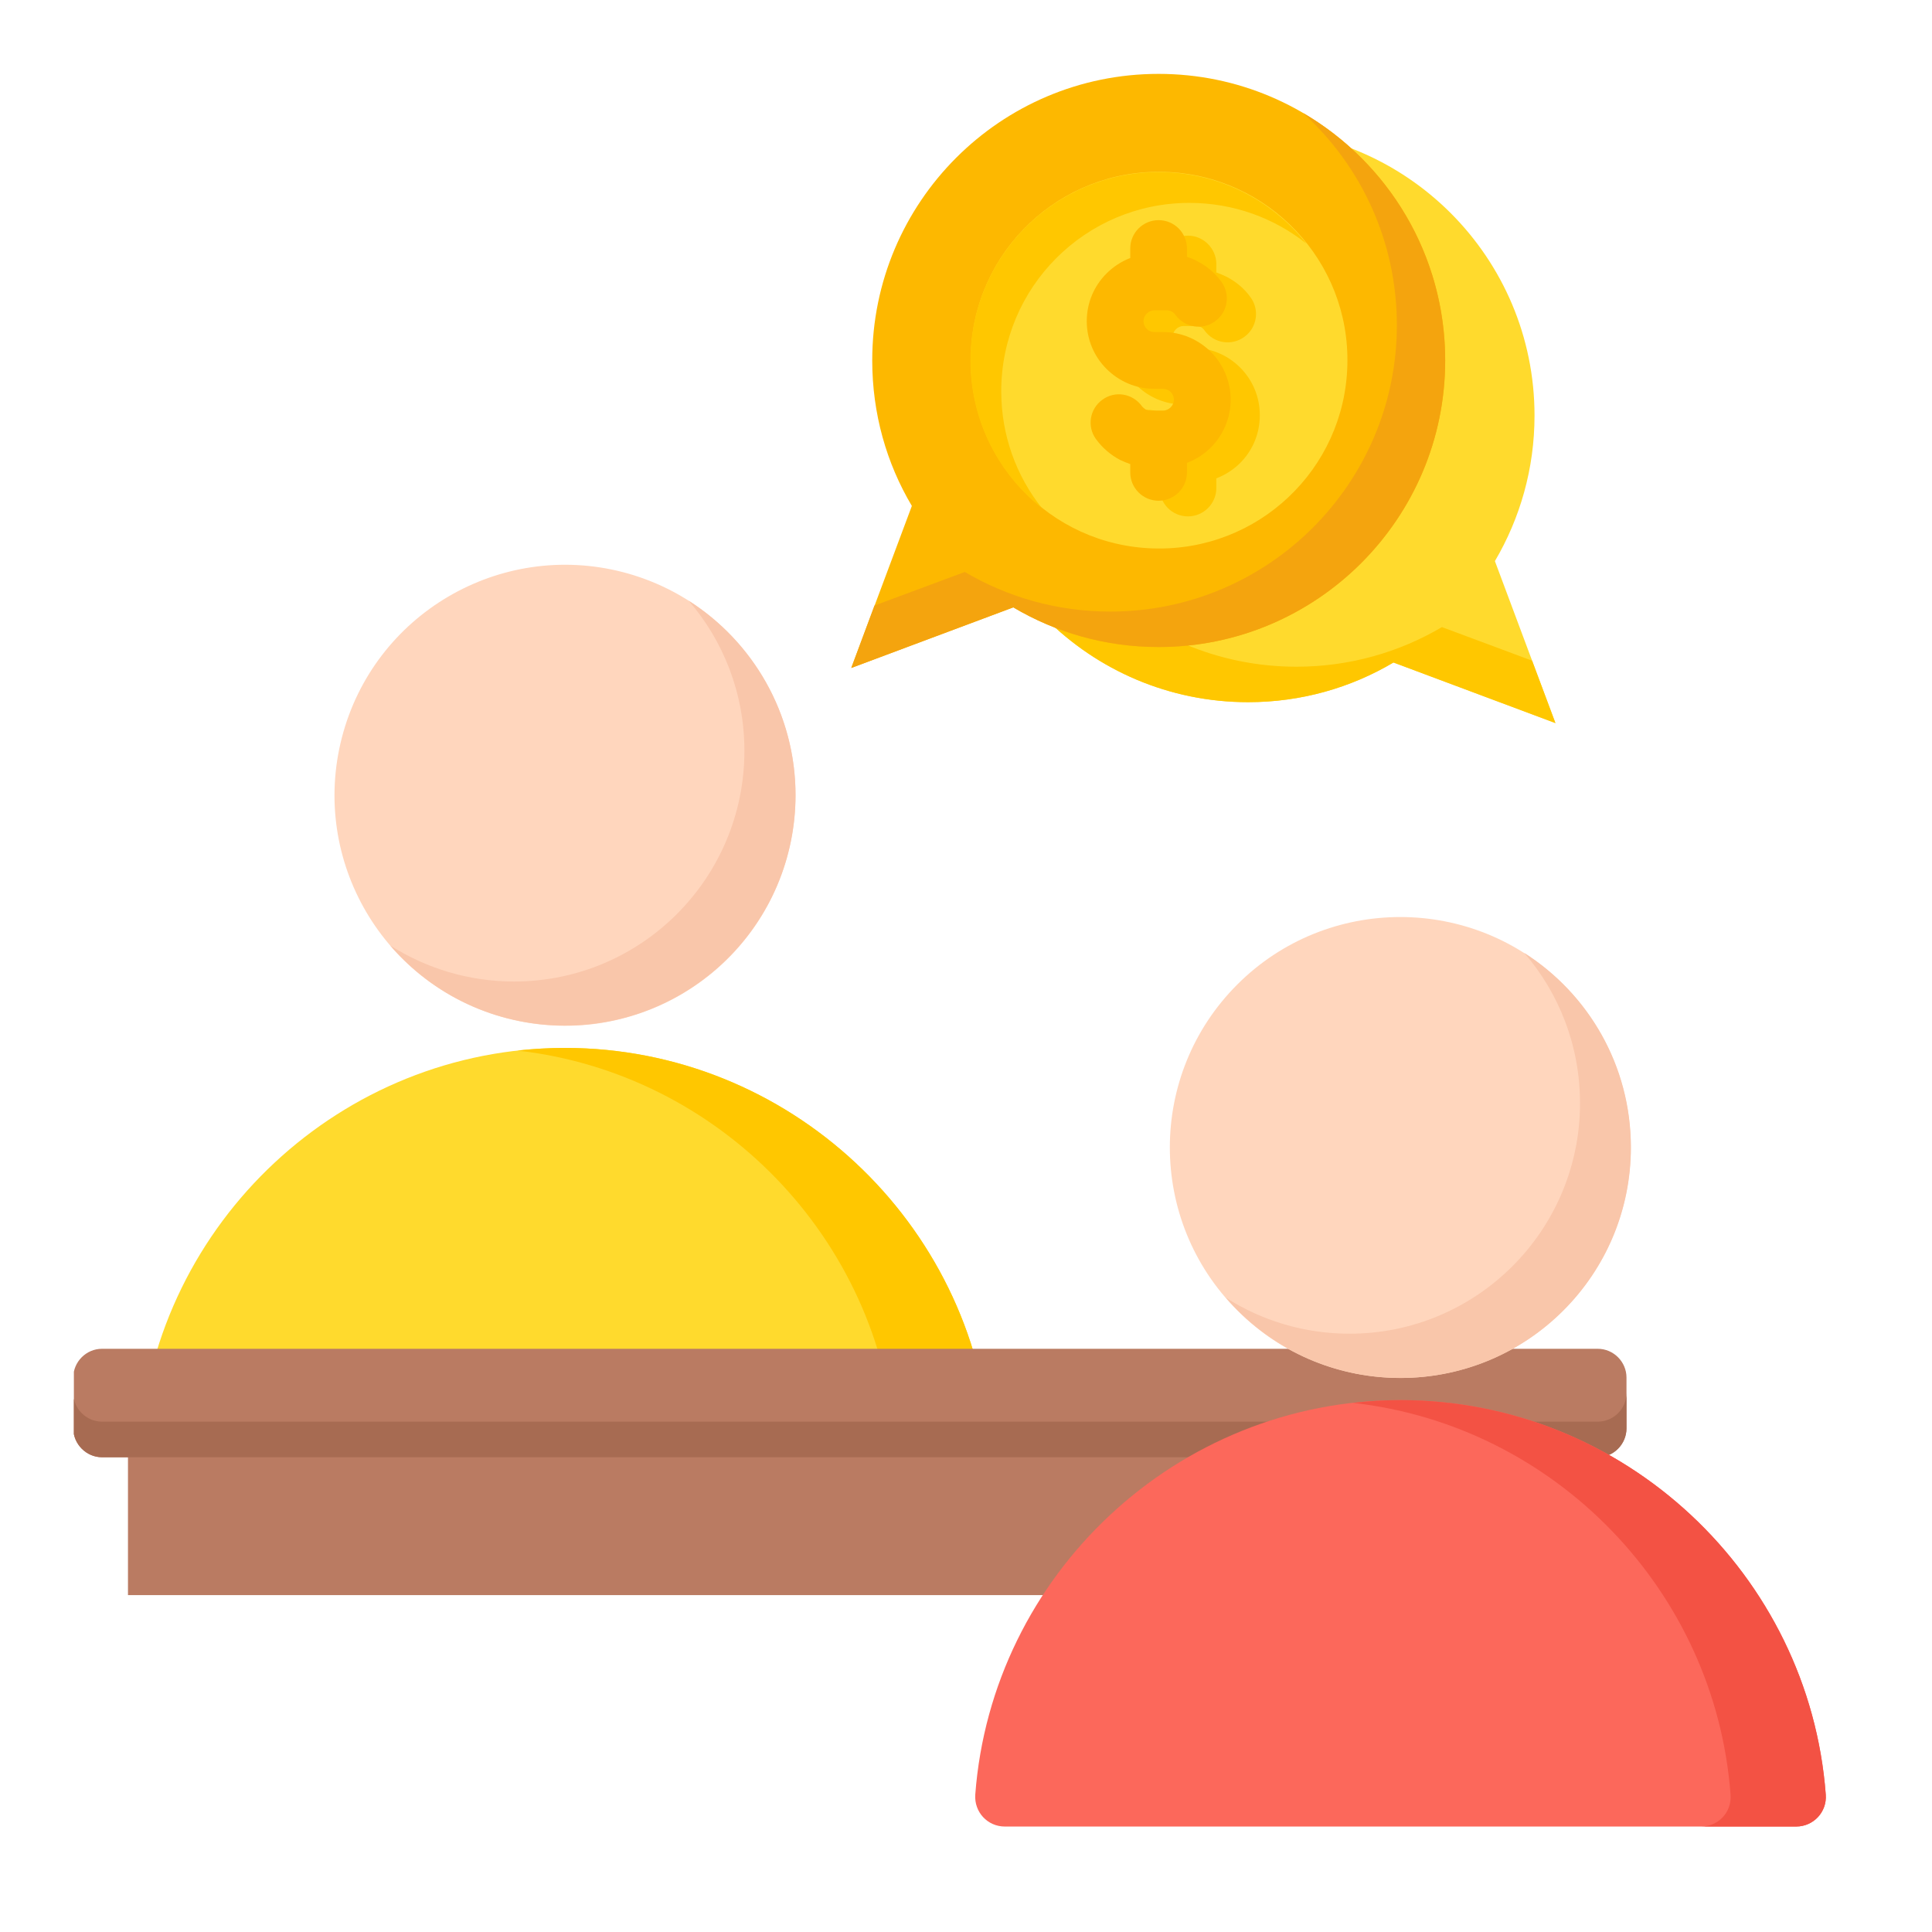 <?xml version="1.0" encoding="UTF-8"?>
<svg xmlns="http://www.w3.org/2000/svg" xmlns:xlink="http://www.w3.org/1999/xlink" width="50" zoomAndPan="magnify" viewBox="0 0 37.5 37.5" height="50" preserveAspectRatio="xMidYMid meet" version="1.0">
  <defs>
    <clipPath id="18ed7995af">
      <path d="M 16 1.434 L 29 1.434 L 29 13 L 16 13 Z M 16 1.434 " clip-rule="nonzero"></path>
    </clipPath>
    <clipPath id="31d228ec86">
      <path d="M 1.434 26 L 32 26 L 32 29 L 1.434 29 Z M 1.434 26 " clip-rule="nonzero"></path>
    </clipPath>
    <clipPath id="b49770b61b">
      <path d="M 1.434 27 L 32 27 L 32 29 L 1.434 29 Z M 1.434 27 " clip-rule="nonzero"></path>
    </clipPath>
    <clipPath id="f16ed5178b">
      <path d="M 18 27 L 35.48 27 L 35.48 35.48 L 18 35.48 Z M 18 27 " clip-rule="nonzero"></path>
    </clipPath>
    <clipPath id="aec501a139">
      <path d="M 26 27 L 35.48 27 L 35.48 35.48 L 26 35.48 Z M 26 27 " clip-rule="nonzero"></path>
    </clipPath>
  </defs>
  <path fill="#ffda2d" d="M 24.227 2.508 C 27.297 2.508 29.785 4.996 29.785 8.066 C 29.785 9.098 29.504 10.062 29.016 10.891 L 30.191 14.035 L 27.047 12.859 C 26.223 13.348 25.258 13.629 24.227 13.629 C 21.152 13.629 18.664 11.141 18.664 8.066 C 18.664 4.996 21.152 2.508 24.227 2.508 Z M 24.227 2.508 " fill-opacity="1" fill-rule="evenodd"></path>
  <path fill="#ffc700" d="M 29.738 12.824 L 30.191 14.035 L 27.047 12.859 C 26.223 13.348 25.258 13.629 24.227 13.629 C 21.152 13.629 18.664 11.141 18.664 8.066 C 18.664 6.016 19.773 4.223 21.426 3.262 C 20.305 4.277 19.602 5.746 19.602 7.379 C 19.602 10.449 22.094 12.941 25.164 12.941 C 26.195 12.941 27.16 12.66 27.988 12.172 Z M 29.738 12.824 " fill-opacity="1" fill-rule="evenodd"></path>
  <g clip-path="url(#18ed7995af)">
    <path fill="#fdb800" d="M 22.488 1.434 C 19.418 1.434 16.93 3.926 16.93 6.996 C 16.93 8.027 17.207 8.992 17.699 9.82 L 16.523 12.965 L 19.668 11.789 C 20.492 12.277 21.457 12.559 22.488 12.559 C 25.559 12.559 28.051 10.066 28.051 6.996 C 28.051 3.926 25.559 1.434 22.488 1.434 Z M 22.488 1.434 " fill-opacity="1" fill-rule="evenodd"></path>
  </g>
  <path fill="#f4a40e" d="M 16.973 11.754 L 16.523 12.965 L 19.668 11.789 C 20.492 12.277 21.457 12.559 22.488 12.559 C 25.559 12.559 28.051 10.066 28.051 6.996 C 28.051 4.945 26.941 3.152 25.289 2.191 C 26.41 3.207 27.113 4.676 27.113 6.309 C 27.113 9.379 24.621 11.871 21.551 11.871 C 20.52 11.871 19.555 11.59 18.727 11.102 Z M 16.973 11.754 " fill-opacity="1" fill-rule="evenodd"></path>
  <path fill="#ffda2d" d="M 22.598 3.336 C 20.582 3.277 18.898 4.867 18.844 6.887 C 18.785 8.906 20.375 10.59 22.395 10.645 C 24.414 10.703 26.098 9.113 26.152 7.094 C 26.211 5.074 24.617 3.391 22.598 3.336 Z M 22.598 3.336 " fill-opacity="1" fill-rule="evenodd"></path>
  <path fill="#ffc700" d="M 22.488 3.34 C 23.652 3.34 24.688 3.883 25.355 4.727 C 24.734 4.234 23.945 3.938 23.086 3.938 C 21.07 3.938 19.434 5.574 19.434 7.594 C 19.434 8.453 19.727 9.238 20.223 9.863 C 19.375 9.191 18.836 8.16 18.836 6.996 C 18.836 4.977 20.473 3.34 22.488 3.34 Z M 22.488 3.34 " fill-opacity="1" fill-rule="evenodd"></path>
  <path fill="#ffc700" d="M 22.508 5.125 C 22.508 4.824 22.754 4.574 23.059 4.574 C 23.359 4.574 23.609 4.824 23.609 5.125 L 23.609 5.289 C 23.676 5.312 23.742 5.34 23.805 5.371 C 23.996 5.469 24.156 5.605 24.273 5.77 C 24.453 6.016 24.398 6.363 24.152 6.539 C 23.906 6.719 23.562 6.664 23.383 6.418 C 23.363 6.387 23.336 6.363 23.309 6.348 C 23.281 6.336 23.25 6.328 23.211 6.328 L 22.973 6.328 C 22.914 6.328 22.863 6.352 22.824 6.391 C 22.785 6.43 22.762 6.48 22.762 6.539 C 22.762 6.594 22.785 6.648 22.824 6.688 C 22.863 6.723 22.914 6.75 22.973 6.75 L 23.145 6.75 C 23.504 6.75 23.832 6.895 24.07 7.133 C 24.309 7.371 24.453 7.699 24.453 8.059 C 24.453 8.422 24.309 8.75 24.07 8.988 C 23.941 9.117 23.781 9.219 23.609 9.285 L 23.609 9.473 C 23.609 9.777 23.359 10.023 23.059 10.023 C 22.754 10.023 22.508 9.777 22.508 9.473 L 22.508 9.309 C 22.438 9.285 22.371 9.258 22.309 9.227 C 22.121 9.133 21.961 8.992 21.84 8.824 C 21.664 8.578 21.719 8.234 21.965 8.059 C 22.211 7.883 22.555 7.938 22.73 8.184 C 22.75 8.211 22.777 8.234 22.809 8.25 C 22.832 8.262 22.863 8.27 22.902 8.27 L 23.145 8.27 C 23.199 8.27 23.254 8.246 23.289 8.207 C 23.328 8.172 23.352 8.117 23.352 8.059 C 23.352 8.004 23.328 7.949 23.289 7.91 C 23.254 7.875 23.199 7.852 23.145 7.852 L 22.973 7.852 C 22.609 7.852 22.281 7.703 22.047 7.465 C 21.809 7.227 21.66 6.898 21.66 6.539 C 21.66 6.176 21.809 5.848 22.047 5.613 C 22.176 5.48 22.332 5.379 22.508 5.312 Z M 22.508 5.125 " fill-opacity="1" fill-rule="evenodd"></path>
  <path fill="#fdb800" d="M 21.938 4.824 C 21.938 4.52 22.184 4.273 22.488 4.273 C 22.793 4.273 23.039 4.52 23.039 4.824 L 23.039 4.984 C 23.109 5.008 23.176 5.035 23.238 5.07 C 23.426 5.164 23.586 5.301 23.707 5.469 C 23.887 5.715 23.832 6.059 23.582 6.238 C 23.34 6.414 22.996 6.359 22.816 6.113 C 22.793 6.082 22.77 6.059 22.742 6.047 C 22.715 6.031 22.68 6.023 22.645 6.023 L 22.406 6.023 C 22.348 6.023 22.293 6.051 22.258 6.086 C 22.219 6.125 22.195 6.18 22.195 6.234 C 22.195 6.293 22.219 6.344 22.258 6.383 C 22.293 6.422 22.348 6.445 22.406 6.445 L 22.574 6.445 C 22.938 6.445 23.266 6.594 23.504 6.832 C 23.738 7.066 23.887 7.395 23.887 7.758 C 23.887 8.121 23.738 8.449 23.504 8.684 C 23.371 8.816 23.215 8.918 23.039 8.984 L 23.039 9.168 C 23.039 9.473 22.793 9.719 22.488 9.719 C 22.184 9.719 21.938 9.473 21.938 9.168 L 21.938 9.008 C 21.871 8.984 21.805 8.957 21.738 8.926 C 21.555 8.828 21.395 8.691 21.273 8.523 C 21.094 8.277 21.152 7.934 21.398 7.758 C 21.645 7.578 21.984 7.637 22.164 7.883 C 22.184 7.91 22.211 7.93 22.238 7.949 C 22.266 7.961 22.297 7.969 22.336 7.969 L 22.574 7.969 C 22.633 7.969 22.684 7.945 22.723 7.906 C 22.762 7.867 22.785 7.816 22.785 7.758 C 22.785 7.699 22.762 7.648 22.723 7.609 C 22.684 7.57 22.633 7.547 22.574 7.547 L 22.406 7.547 C 22.043 7.547 21.715 7.398 21.477 7.16 C 21.242 6.926 21.094 6.598 21.094 6.234 C 21.094 5.875 21.238 5.547 21.477 5.309 C 21.605 5.18 21.766 5.074 21.938 5.008 Z M 21.938 4.824 " fill-opacity="1" fill-rule="evenodd"></path>
  <path fill="#ffda2d" d="M 2.711 27.996 C 3.031 23.73 6.621 20.34 10.965 20.34 C 15.312 20.34 18.902 23.73 19.223 27.996 C 19.246 28.336 18.984 28.617 18.645 28.617 L 3.289 28.617 C 2.949 28.617 2.688 28.336 2.711 27.996 Z M 2.711 27.996 " fill-opacity="1" fill-rule="evenodd"></path>
  <path fill="#ffc700" d="M 10.043 20.391 C 10.348 20.359 10.656 20.34 10.965 20.34 C 15.312 20.34 18.902 23.73 19.223 27.996 C 19.246 28.336 18.984 28.617 18.645 28.617 L 16.797 28.617 C 17.137 28.617 17.398 28.336 17.375 27.996 C 17.078 24.039 13.961 20.832 10.043 20.391 Z M 10.043 20.391 " fill-opacity="1" fill-rule="evenodd"></path>
  <path fill="#ffd6bd" d="M 12.09 11.105 C 9.699 10.488 7.258 11.922 6.637 14.312 C 6.016 16.707 7.453 19.148 9.844 19.766 C 12.238 20.387 14.68 18.953 15.297 16.559 C 15.918 14.168 14.48 11.727 12.09 11.105 Z M 12.09 11.105 " fill-opacity="1" fill-rule="evenodd"></path>
  <path fill="#f9c6aa" d="M 7.574 18.352 C 8.395 19.305 9.609 19.906 10.965 19.906 C 13.438 19.906 15.441 17.906 15.441 15.434 C 15.441 13.848 14.613 12.453 13.367 11.66 C 14.043 12.441 14.449 13.461 14.449 14.574 C 14.449 17.047 12.449 19.051 9.977 19.051 C 9.094 19.051 8.27 18.793 7.574 18.352 Z M 7.574 18.352 " fill-opacity="1" fill-rule="evenodd"></path>
  <path fill="#ba7b62" d="M 2.484 27.488 L 30.512 27.488 L 30.512 30.961 L 2.484 30.961 Z M 2.484 27.488 " fill-opacity="1" fill-rule="evenodd"></path>
  <path fill="#a76b52" d="M 29.137 27.488 L 30.512 27.488 L 30.512 30.961 L 29.137 30.961 Z M 29.137 27.488 " fill-opacity="1" fill-rule="evenodd"></path>
  <g clip-path="url(#31d228ec86)">
    <path fill="#ba7b62" d="M 1.98 26.18 L 31.012 26.18 C 31.32 26.18 31.57 26.434 31.57 26.738 L 31.57 27.723 C 31.57 28.031 31.32 28.285 31.012 28.285 L 1.98 28.285 C 1.676 28.285 1.422 28.031 1.422 27.723 L 1.422 26.738 C 1.422 26.434 1.672 26.18 1.98 26.18 Z M 1.98 26.18 " fill-opacity="1" fill-rule="evenodd"></path>
  </g>
  <g clip-path="url(#b49770b61b)">
    <path fill="#a76b52" d="M 31.57 27.035 L 31.57 27.723 C 31.57 28.031 31.32 28.285 31.012 28.285 L 1.98 28.285 C 1.676 28.285 1.422 28.031 1.422 27.723 L 1.422 27.035 C 1.422 27.344 1.676 27.594 1.98 27.594 L 31.012 27.594 C 31.32 27.594 31.57 27.344 31.57 27.035 Z M 31.57 27.035 " fill-opacity="1" fill-rule="evenodd"></path>
  </g>
  <g clip-path="url(#f16ed5178b)">
    <path fill="#fc685b" d="M 18.93 34.832 C 19.25 30.566 22.84 27.176 27.184 27.176 C 31.527 27.176 35.117 30.566 35.438 34.832 C 35.465 35.168 35.199 35.453 34.863 35.453 L 19.504 35.453 C 19.168 35.453 18.906 35.172 18.93 34.832 Z M 18.93 34.832 " fill-opacity="1" fill-rule="evenodd"></path>
  </g>
  <g clip-path="url(#aec501a139)">
    <path fill="#f35244" d="M 26.262 27.23 C 26.562 27.195 26.871 27.176 27.184 27.176 C 31.527 27.176 35.117 30.566 35.438 34.832 C 35.465 35.172 35.199 35.453 34.863 35.453 L 33.016 35.453 C 33.355 35.453 33.617 35.172 33.59 34.832 C 33.293 30.875 30.18 27.668 26.262 27.23 Z M 26.262 27.23 " fill-opacity="1" fill-rule="evenodd"></path>
  </g>
  <path fill="#ffd6bd" d="M 30.344 19.109 C 28.598 17.363 25.762 17.363 24.016 19.109 C 22.27 20.855 22.27 23.688 24.016 25.434 C 25.762 27.184 28.598 27.184 30.344 25.434 C 32.09 23.688 32.09 20.855 30.344 19.109 Z M 30.344 19.109 " fill-opacity="1" fill-rule="evenodd"></path>
  <path fill="#f9c6aa" d="M 23.793 25.188 C 24.613 26.141 25.828 26.746 27.184 26.746 C 29.656 26.746 31.656 24.742 31.656 22.27 C 31.656 20.684 30.832 19.289 29.586 18.496 C 30.262 19.281 30.668 20.297 30.668 21.414 C 30.668 23.883 28.664 25.887 26.195 25.887 C 25.309 25.887 24.484 25.629 23.793 25.188 Z M 23.793 25.188 " fill-opacity="1" fill-rule="evenodd"></path>
</svg>
